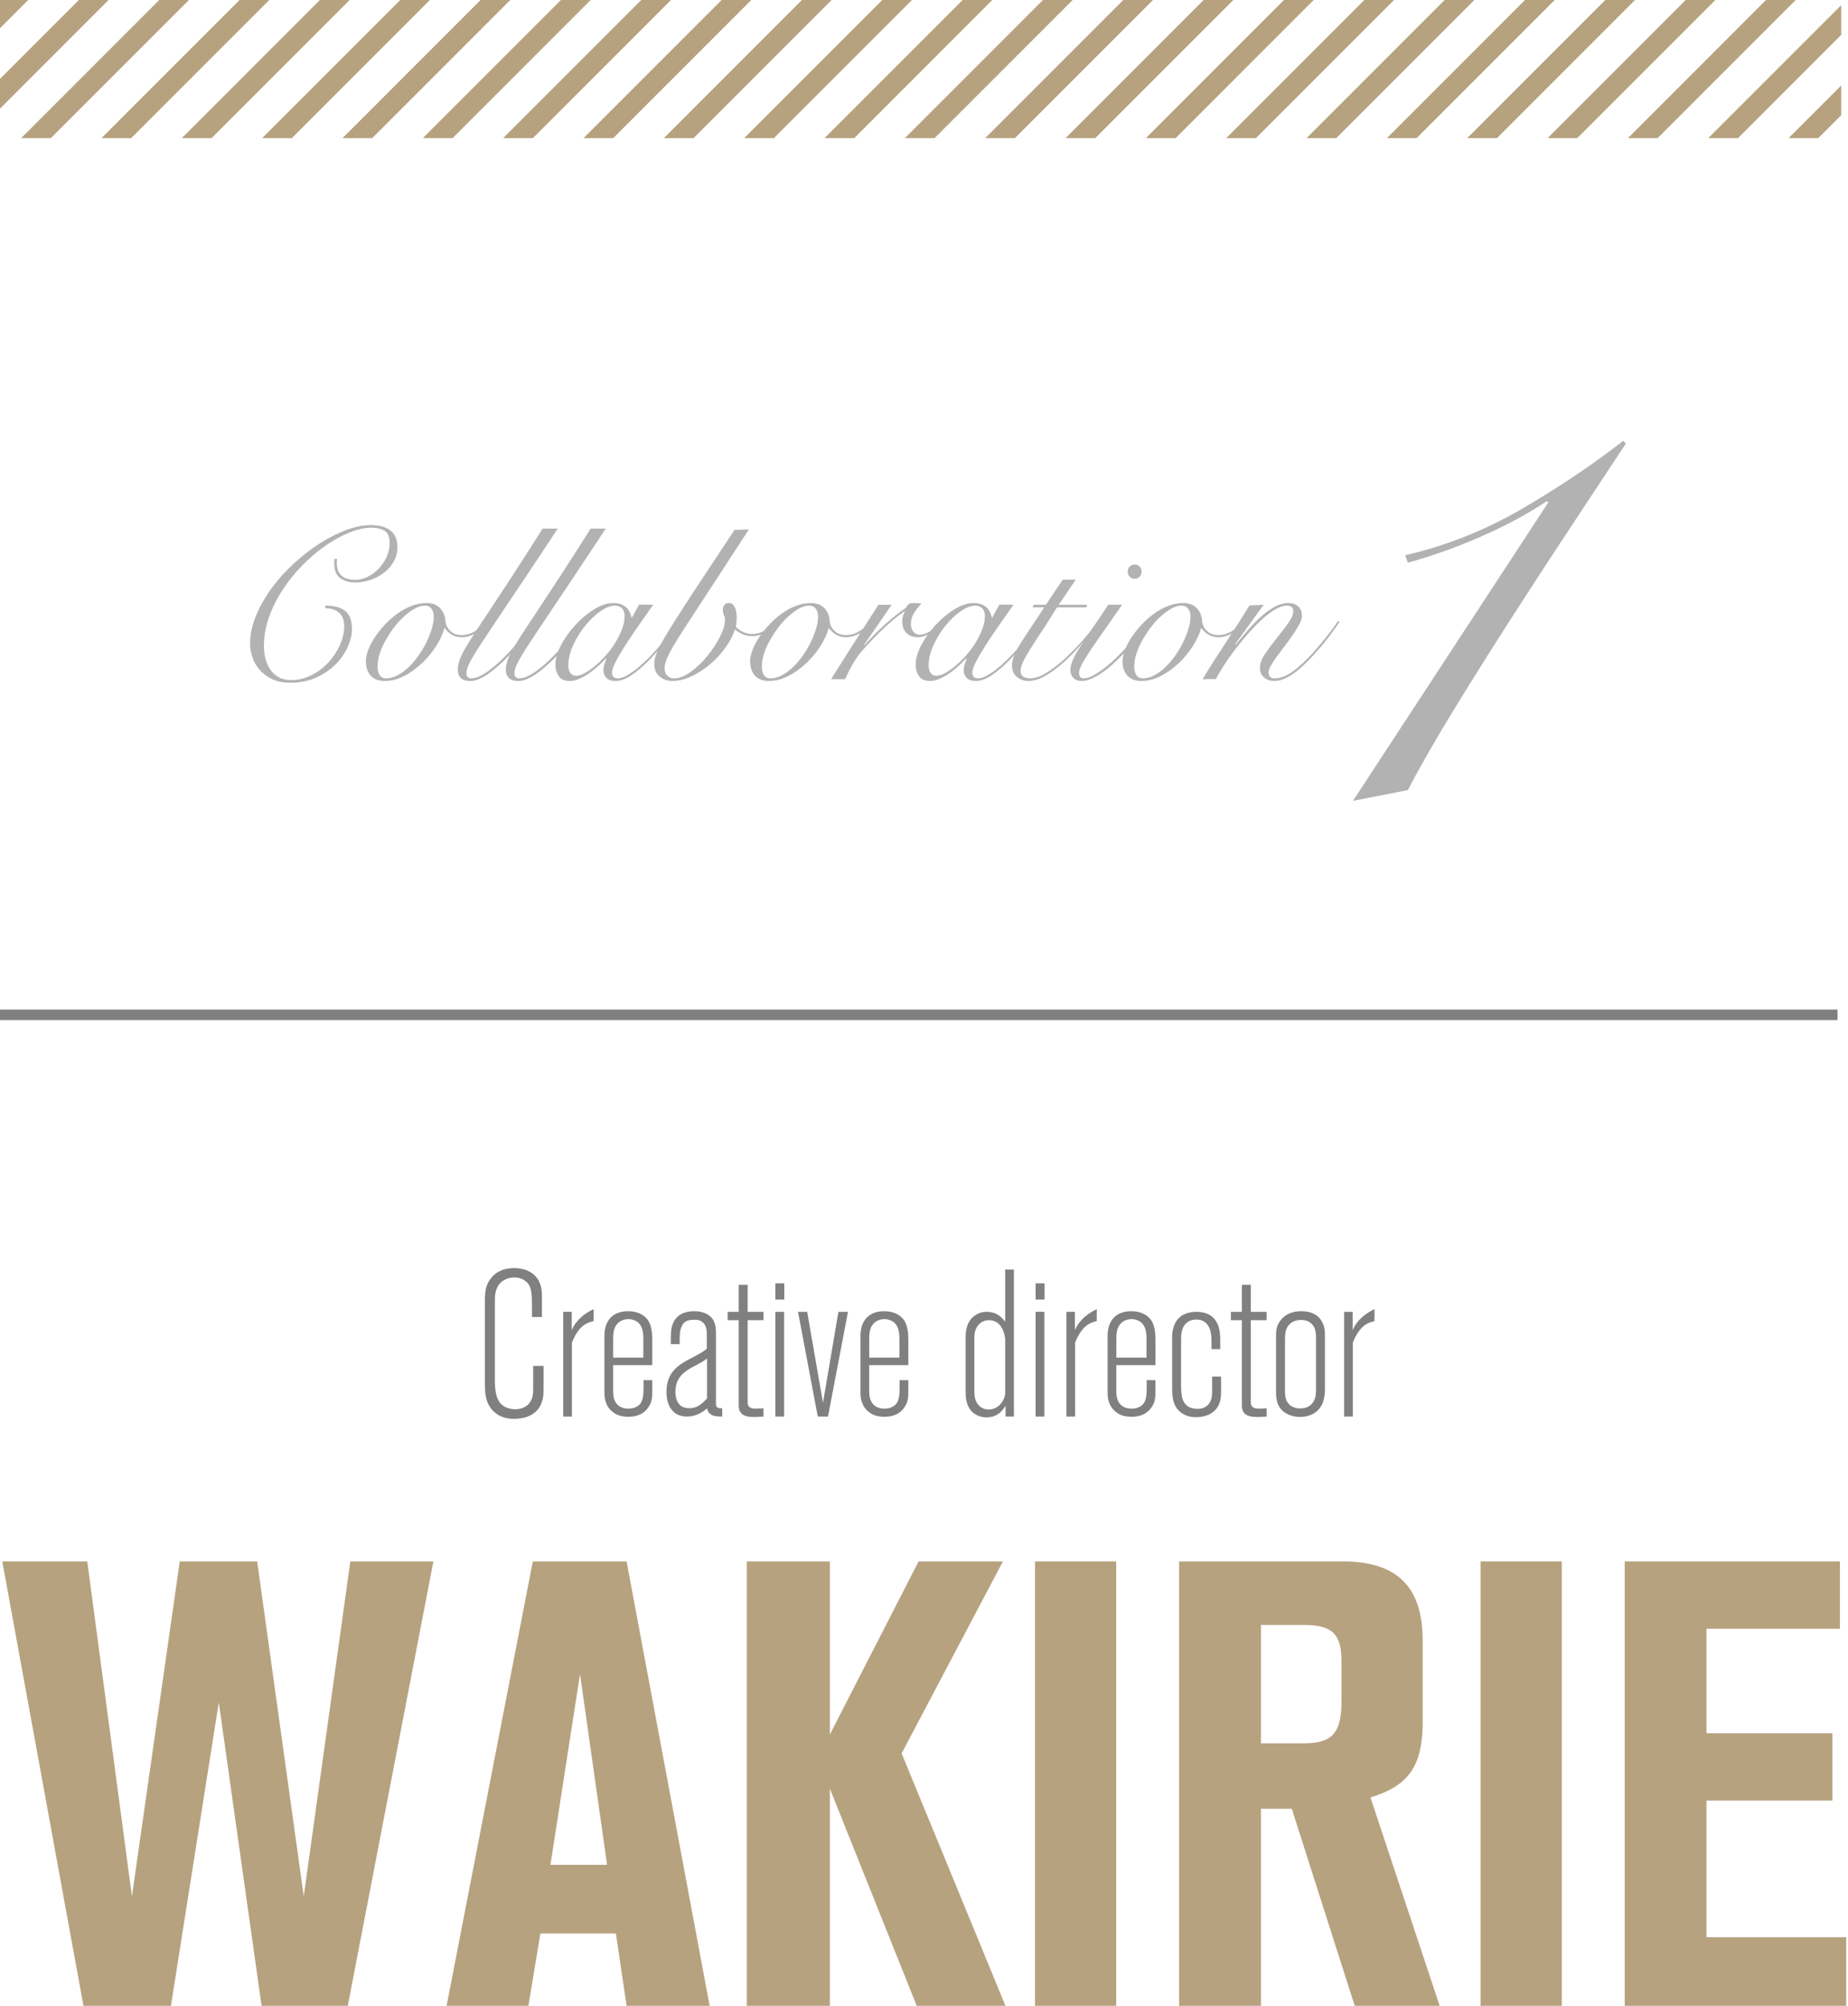 <?xml version="1.0" encoding="utf-8"?>
<!-- Generator: Adobe Illustrator 15.0.0, SVG Export Plug-In  -->
<!DOCTYPE svg PUBLIC "-//W3C//DTD SVG 1.1//EN" "http://www.w3.org/Graphics/SVG/1.1/DTD/svg11.dtd">
<svg version="1.1"
	 xmlns="http://www.w3.org/2000/svg" xmlns:xlink="http://www.w3.org/1999/xlink" xmlns:a="http://ns.adobe.com/AdobeSVGViewerExtensions/3.0/"
	 x="0px" y="0px" width="176px" height="191px" viewBox="46.707 10.082 176 191"
	 overflow="visible" enable-background="new 46.707 10.082 176 191" xml:space="preserve">
<defs>
</defs>
<path fill="#B2B2B2" d="M78.808,63.294c-0.014,0.083-0.021,0.165-0.021,0.248c0,0.068,0,0.151,0,0.247
	c0,0.288,0.052,0.529,0.154,0.721c0.104,0.193,0.237,0.348,0.402,0.464c0.164,0.117,0.354,0.199,0.566,0.248
	c0.213,0.048,0.43,0.071,0.648,0.071c0.372,0,0.75-0.093,1.135-0.278c0.385-0.185,0.734-0.439,1.051-0.762
	c0.316-0.323,0.573-0.697,0.773-1.124c0.198-0.425,0.299-0.872,0.299-1.339c0-0.577-0.158-0.965-0.475-1.165
	c-0.316-0.198-0.742-0.299-1.277-0.299c-0.619,0-1.299,0.148-2.041,0.443c-0.742,0.296-1.494,0.704-2.256,1.227
	c-0.764,0.522-1.498,1.141-2.205,1.854c-0.709,0.715-1.34,1.491-1.896,2.329s-1,1.718-1.33,2.638
	c-0.329,0.921-0.494,1.854-0.494,2.803c0,0.385,0.047,0.77,0.145,1.154c0.096,0.385,0.247,0.731,0.453,1.041
	c0.206,0.309,0.475,0.557,0.803,0.742c0.331,0.185,0.729,0.277,1.195,0.277c0.674,0,1.316-0.154,1.928-0.463
	c0.611-0.31,1.147-0.711,1.607-1.206c0.461-0.494,0.828-1.048,1.104-1.659c0.274-0.611,0.412-1.219,0.412-1.824
	c0-0.549-0.162-0.968-0.484-1.257c-0.323-0.288-0.76-0.433-1.309-0.433l-0.021-0.247c0.866,0,1.508,0.172,1.928,0.515
	c0.418,0.344,0.629,0.928,0.629,1.752c0,0.481-0.128,1.017-0.382,1.607c-0.255,0.591-0.629,1.144-1.124,1.659
	c-0.494,0.516-1.109,0.945-1.844,1.288c-0.735,0.344-1.576,0.516-2.525,0.516c-0.715,0-1.314-0.124-1.803-0.371
	s-0.883-0.557-1.186-0.928c-0.302-0.371-0.518-0.772-0.648-1.205c-0.131-0.434-0.195-0.835-0.195-1.206
	c0-0.865,0.186-1.748,0.556-2.648c0.371-0.899,0.862-1.769,1.474-2.606s1.315-1.625,2.113-2.36c0.796-0.734,1.617-1.374,2.462-1.916
	c0.845-0.543,1.69-0.973,2.535-1.288c0.845-0.316,1.618-0.475,2.318-0.475c0.866,0,1.511,0.179,1.938,0.536
	c0.426,0.357,0.638,0.879,0.638,1.566c0,0.48-0.112,0.927-0.339,1.339c-0.228,0.413-0.529,0.767-0.907,1.062
	c-0.378,0.296-0.807,0.529-1.287,0.701c-0.482,0.172-0.977,0.258-1.484,0.258c-0.536,0-0.996-0.127-1.381-0.382
	c-0.385-0.254-0.591-0.69-0.618-1.309c0-0.082,0-0.172,0-0.268c0-0.11,0.007-0.206,0.021-0.289H78.808z"/>
<path fill="#B2B2B2" d="M93.027,69.539c-0.329,0.371-0.7,0.666-1.112,0.886s-0.817,0.33-1.216,0.33c-0.385,0-0.715-0.086-0.99-0.258
	c-0.274-0.172-0.486-0.374-0.639-0.607h-0.041c-0.137,0.521-0.391,1.078-0.762,1.669s-0.814,1.134-1.33,1.628
	c-0.515,0.495-1.082,0.907-1.699,1.236c-0.619,0.33-1.251,0.495-1.896,0.495c-0.592,0-1.037-0.172-1.34-0.516
	c-0.303-0.343-0.453-0.804-0.453-1.381c0-0.302,0.076-0.652,0.227-1.051s0.36-0.8,0.629-1.206c0.268-0.404,0.584-0.804,0.947-1.195
	c0.364-0.392,0.76-0.741,1.186-1.051c0.426-0.309,0.875-0.557,1.35-0.742s0.951-0.278,1.433-0.278c0.563,0,0.999,0.165,1.309,0.495
	s0.478,0.756,0.505,1.277c0.027,0.316,0.176,0.608,0.443,0.876c0.268,0.269,0.635,0.402,1.102,0.402c0.413,0,0.801-0.104,1.164-0.31
	c0.365-0.206,0.705-0.474,1.021-0.804L93.027,69.539z M82.867,74.361c0.138,0.206,0.344,0.31,0.619,0.31
	c0.371,0,0.738-0.1,1.102-0.299c0.364-0.199,0.715-0.461,1.052-0.783c0.337-0.323,0.649-0.69,0.938-1.103s0.539-0.838,0.753-1.278
	c0.213-0.439,0.381-0.868,0.504-1.288c0.125-0.419,0.186-0.8,0.186-1.144c0-0.289-0.072-0.532-0.217-0.731s-0.367-0.299-0.669-0.299
	c-0.288,0-0.598,0.093-0.928,0.278c-0.329,0.186-0.663,0.43-0.999,0.731c-0.338,0.302-0.656,0.652-0.959,1.051
	s-0.574,0.811-0.814,1.236c-0.24,0.427-0.429,0.853-0.566,1.278c-0.137,0.426-0.205,0.824-0.205,1.195
	C82.662,73.874,82.73,74.155,82.867,74.361z"/>
<path fill="#B2B2B2" d="M99.828,60.409c-1.223,1.854-2.287,3.459-3.194,4.812c-0.907,1.353-1.683,2.511-2.329,3.473
	c-0.646,0.961-1.174,1.755-1.586,2.38s-0.736,1.137-0.969,1.535c-0.234,0.398-0.396,0.715-0.484,0.948
	c-0.09,0.233-0.135,0.433-0.135,0.598c0,0.344,0.151,0.516,0.453,0.516c0.344,0,0.746-0.142,1.207-0.423
	c0.459-0.281,0.954-0.666,1.482-1.154c0.529-0.487,1.068-1.058,1.619-1.71c0.549-0.653,1.084-1.351,1.607-2.092l0.227,0.082
	c-0.495,0.7-1.018,1.378-1.566,2.03c-0.551,0.652-1.079,1.219-1.588,1.7c-0.673,0.632-1.254,1.092-1.74,1.381
	c-0.488,0.288-0.932,0.433-1.33,0.433c-0.426,0-0.731-0.097-0.917-0.289c-0.186-0.191-0.278-0.446-0.278-0.762
	c0-0.289,0.051-0.588,0.154-0.896c0.104-0.31,0.279-0.681,0.525-1.113c0.248-0.433,0.574-0.958,0.979-1.577
	c0.405-0.618,0.907-1.377,1.505-2.276c0.598-0.9,1.301-1.972,2.113-3.216c0.809-1.243,1.744-2.703,2.802-4.379H99.828z"/>
<path fill="#B2B2B2" d="M104.402,60.409c-1.223,1.854-2.287,3.459-3.193,4.812c-0.907,1.353-1.684,2.511-2.329,3.473
	c-0.646,0.961-1.175,1.755-1.587,2.38s-0.736,1.137-0.969,1.535c-0.234,0.398-0.395,0.715-0.484,0.948s-0.134,0.433-0.134,0.598
	c0,0.344,0.151,0.516,0.452,0.516c0.344,0,0.746-0.142,1.207-0.423c0.46-0.281,0.955-0.666,1.483-1.154
	c0.528-0.487,1.068-1.058,1.618-1.71c0.549-0.653,1.085-1.351,1.607-2.092l0.227,0.082c-0.494,0.7-1.017,1.378-1.566,2.03
	c-0.549,0.652-1.078,1.219-1.587,1.7c-0.673,0.632-1.255,1.092-1.741,1.381c-0.488,0.288-0.932,0.433-1.329,0.433
	c-0.427,0-0.731-0.097-0.917-0.289c-0.186-0.191-0.278-0.446-0.278-0.762c0-0.289,0.052-0.588,0.154-0.896
	c0.103-0.31,0.278-0.681,0.525-1.113s0.573-0.958,0.979-1.577c0.404-0.618,0.906-1.377,1.504-2.276
	c0.598-0.9,1.302-1.972,2.113-3.216c0.811-1.243,1.744-2.703,2.803-4.379H104.402z"/>
<path fill="#B2B2B2" d="M107.576,67.643l1.34,0.021c-0.51,0.715-0.996,1.409-1.463,2.082c-0.468,0.673-0.883,1.295-1.248,1.865
	c-0.363,0.57-0.656,1.071-0.875,1.504c-0.221,0.433-0.33,0.773-0.33,1.021c0,0.357,0.186,0.536,0.557,0.536
	c0.289,0,0.656-0.142,1.102-0.423c0.447-0.281,0.932-0.67,1.454-1.164c0.522-0.495,1.058-1.072,1.607-1.731s1.071-1.36,1.566-2.103
	l0.124,0.042c-0.371,0.563-0.808,1.171-1.309,1.823c-0.502,0.653-1.027,1.261-1.577,1.824s-1.101,1.034-1.649,1.411
	c-0.549,0.379-1.064,0.567-1.545,0.567c-0.398,0-0.69-0.1-0.876-0.299s-0.278-0.437-0.278-0.711c0-0.192,0.031-0.382,0.093-0.567
	s0.127-0.374,0.196-0.566l-0.041-0.021c-0.18,0.192-0.402,0.416-0.67,0.67c-0.269,0.254-0.557,0.491-0.866,0.711
	s-0.628,0.405-0.958,0.557c-0.33,0.15-0.646,0.227-0.948,0.227c-0.509,0-0.866-0.158-1.071-0.475
	c-0.207-0.315-0.31-0.673-0.31-1.071c0-0.563,0.179-1.185,0.536-1.865c0.357-0.68,0.811-1.318,1.359-1.916
	c0.55-0.598,1.146-1.096,1.793-1.495c0.646-0.397,1.258-0.598,1.836-0.598c0.273,0,0.514,0.038,0.721,0.114
	c0.205,0.075,0.377,0.179,0.514,0.309c0.139,0.131,0.244,0.278,0.32,0.443s0.135,0.337,0.176,0.515h0.041L107.576,67.643z
	 M101.033,74.166c0.131,0.172,0.312,0.257,0.546,0.257s0.509-0.085,0.824-0.257s0.646-0.402,0.989-0.69
	c0.344-0.289,0.684-0.622,1.02-1c0.338-0.378,0.637-0.779,0.896-1.206c0.262-0.425,0.475-0.858,0.64-1.298s0.247-0.858,0.247-1.257
	c0-0.316-0.09-0.557-0.268-0.722s-0.398-0.247-0.66-0.247c-0.412,0-0.872,0.179-1.381,0.535c-0.508,0.357-0.988,0.814-1.441,1.371
	c-0.455,0.557-0.836,1.171-1.145,1.845c-0.309,0.673-0.464,1.318-0.464,1.937C100.837,73.75,100.902,73.994,101.033,74.166z"/>
<path fill="#B2B2B2" d="M118.024,60.491c-1.183,1.828-2.202,3.397-3.06,4.709c-0.859,1.312-1.588,2.426-2.186,3.339
	c-0.598,0.914-1.078,1.659-1.442,2.236s-0.643,1.051-0.835,1.422c-0.193,0.371-0.322,0.67-0.391,0.896s-0.104,0.443-0.104,0.649
	c0,0.275,0.082,0.498,0.247,0.67s0.378,0.258,0.64,0.258c0.494,0,1.026-0.206,1.596-0.619c0.57-0.412,1.096-0.913,1.578-1.504
	c0.48-0.591,0.882-1.202,1.205-1.834c0.322-0.632,0.484-1.175,0.484-1.629c0-0.15-0.035-0.299-0.104-0.442
	c-0.068-0.145-0.104-0.299-0.104-0.464c0-0.192,0.045-0.354,0.135-0.484c0.088-0.131,0.236-0.196,0.443-0.196
	c0.232,0,0.415,0.124,0.546,0.371c0.13,0.248,0.196,0.57,0.196,0.969c0,0.33-0.029,0.633-0.083,0.907
	c0.124,0.165,0.329,0.323,0.618,0.474c0.289,0.151,0.611,0.227,0.969,0.227c0.398,0,0.766-0.103,1.103-0.309s0.622-0.46,0.854-0.763
	l0.145,0.145c-0.219,0.274-0.516,0.532-0.886,0.772c-0.371,0.24-0.783,0.36-1.236,0.36c-0.316,0-0.612-0.058-0.886-0.175
	c-0.275-0.116-0.529-0.271-0.764-0.464c-0.178,0.563-0.477,1.137-0.896,1.721s-0.906,1.113-1.463,1.587
	c-0.557,0.475-1.146,0.859-1.772,1.154c-0.625,0.295-1.233,0.443-1.823,0.443c-0.481,0-0.891-0.142-1.227-0.423
	c-0.337-0.281-0.505-0.684-0.505-1.205c0-0.22,0.04-0.464,0.124-0.732c0.082-0.268,0.227-0.601,0.432-0.999
	c0.207-0.398,0.492-0.893,0.855-1.484c0.364-0.59,0.828-1.321,1.392-2.194c0.563-0.872,1.243-1.909,2.04-3.112
	c0.797-1.202,1.73-2.613,2.803-4.235L118.024,60.491z"/>
<path fill="#B2B2B2" d="M129.627,69.539c-0.33,0.371-0.701,0.666-1.113,0.886s-0.817,0.33-1.216,0.33
	c-0.385,0-0.714-0.086-0.989-0.258c-0.274-0.172-0.487-0.374-0.639-0.607h-0.041c-0.139,0.521-0.392,1.078-0.763,1.669
	s-0.814,1.134-1.329,1.628c-0.516,0.495-1.082,0.907-1.7,1.236c-0.618,0.33-1.251,0.495-1.896,0.495
	c-0.591,0-1.037-0.172-1.339-0.516c-0.303-0.343-0.454-0.804-0.454-1.381c0-0.302,0.075-0.652,0.228-1.051
	c0.15-0.398,0.359-0.8,0.628-1.206c0.269-0.404,0.584-0.804,0.948-1.195c0.363-0.392,0.758-0.741,1.185-1.051
	c0.426-0.309,0.876-0.557,1.351-0.742c0.473-0.186,0.951-0.278,1.432-0.278c0.563,0,1,0.165,1.309,0.495
	c0.31,0.33,0.478,0.756,0.505,1.277c0.027,0.316,0.175,0.608,0.443,0.876c0.269,0.269,0.636,0.402,1.103,0.402
	c0.412,0,0.801-0.104,1.164-0.31s0.704-0.474,1.021-0.804L129.627,69.539z M119.467,74.361c0.137,0.206,0.344,0.31,0.618,0.31
	c0.371,0,0.737-0.1,1.103-0.299c0.364-0.199,0.714-0.461,1.051-0.783c0.336-0.323,0.649-0.69,0.938-1.103
	c0.289-0.412,0.54-0.838,0.753-1.278c0.212-0.439,0.38-0.868,0.505-1.288c0.123-0.419,0.186-0.8,0.186-1.144
	c0-0.289-0.072-0.532-0.217-0.731c-0.144-0.199-0.367-0.299-0.67-0.299c-0.288,0-0.598,0.093-0.928,0.278
	c-0.329,0.186-0.662,0.43-1,0.731c-0.336,0.302-0.655,0.652-0.957,1.051c-0.303,0.398-0.574,0.811-0.814,1.236
	c-0.24,0.427-0.43,0.853-0.566,1.278c-0.138,0.426-0.206,0.824-0.206,1.195C119.261,73.874,119.329,74.155,119.467,74.361z"/>
<path fill="#B2B2B2" d="M131.625,67.663l-2.617,3.813l0.042,0.041c0.192-0.233,0.437-0.505,0.731-0.814
	c0.295-0.309,0.618-0.625,0.969-0.948c0.351-0.322,0.718-0.642,1.103-0.958c0.385-0.315,0.763-0.598,1.134-0.845
	c0.068-0.138,0.145-0.247,0.227-0.33c0.082-0.082,0.246-0.124,0.496-0.124c0.148,0,0.283,0.004,0.4,0.011
	c0.115,0.007,0.237,0.018,0.36,0.031c-0.233,0.233-0.46,0.519-0.68,0.854c-0.22,0.337-0.331,0.705-0.331,1.104
	c0,0.315,0.08,0.563,0.238,0.741c0.158,0.179,0.354,0.269,0.587,0.269c0.206,0,0.409-0.042,0.608-0.124s0.388-0.186,0.566-0.31
	c0.179-0.123,0.35-0.254,0.516-0.392c0.165-0.137,0.309-0.261,0.432-0.37l0.125,0.082c-0.139,0.138-0.296,0.285-0.475,0.443
	s-0.371,0.306-0.577,0.442c-0.206,0.138-0.426,0.251-0.659,0.341c-0.233,0.089-0.474,0.134-0.722,0.134
	c-0.44,0-0.794-0.134-1.061-0.402c-0.269-0.268-0.402-0.642-0.402-1.123c0-0.329,0.075-0.625,0.227-0.886l-0.041-0.041
	c-0.563,0.385-1.182,0.89-1.854,1.515c-0.674,0.625-1.388,1.363-2.145,2.215c-0.274,0.303-0.56,0.701-0.854,1.195
	c-0.296,0.495-0.553,1.003-0.772,1.525h-1.34c0.742-1.182,1.483-2.356,2.226-3.524c0.741-1.167,1.505-2.355,2.288-3.565H131.625z"/>
<path fill="#B2B2B2" d="M141.889,67.643l1.34,0.021c-0.509,0.715-0.996,1.409-1.463,2.082c-0.468,0.673-0.884,1.295-1.247,1.865
	c-0.364,0.57-0.656,1.071-0.876,1.504s-0.33,0.773-0.33,1.021c0,0.357,0.186,0.536,0.557,0.536c0.288,0,0.656-0.142,1.103-0.423
	s0.931-0.67,1.452-1.164c0.522-0.495,1.059-1.072,1.608-1.731c0.549-0.659,1.071-1.36,1.566-2.103l0.122,0.042
	c-0.369,0.563-0.806,1.171-1.308,1.823c-0.501,0.653-1.027,1.261-1.576,1.824c-0.55,0.563-1.1,1.034-1.648,1.411
	c-0.55,0.379-1.065,0.567-1.546,0.567c-0.398,0-0.69-0.1-0.876-0.299s-0.278-0.437-0.278-0.711c0-0.192,0.031-0.382,0.093-0.567
	s0.128-0.374,0.194-0.566l-0.04-0.021c-0.179,0.192-0.401,0.416-0.67,0.67c-0.268,0.254-0.556,0.491-0.865,0.711
	s-0.629,0.405-0.958,0.557c-0.33,0.15-0.646,0.227-0.948,0.227c-0.509,0-0.865-0.158-1.071-0.475
	c-0.206-0.315-0.31-0.673-0.31-1.071c0-0.563,0.179-1.185,0.536-1.865c0.355-0.68,0.811-1.318,1.359-1.916s1.147-1.096,1.794-1.495
	c0.646-0.397,1.257-0.598,1.834-0.598c0.274,0,0.515,0.038,0.721,0.114c0.206,0.075,0.378,0.179,0.515,0.309
	c0.137,0.131,0.245,0.278,0.32,0.443s0.133,0.337,0.176,0.515h0.041L141.889,67.643z M135.346,74.166
	c0.13,0.172,0.312,0.257,0.546,0.257s0.508-0.085,0.824-0.257s0.646-0.402,0.989-0.69c0.344-0.289,0.684-0.622,1.02-1
	c0.337-0.378,0.635-0.779,0.897-1.206c0.261-0.425,0.474-0.858,0.639-1.298s0.247-0.858,0.247-1.257
	c0-0.316-0.089-0.557-0.268-0.722s-0.398-0.247-0.659-0.247c-0.413,0-0.872,0.179-1.381,0.535c-0.509,0.357-0.989,0.814-1.444,1.371
	c-0.452,0.557-0.833,1.171-1.143,1.845c-0.309,0.673-0.464,1.318-0.464,1.937C135.149,73.75,135.215,73.994,135.346,74.166z"/>
<path fill="#B2B2B2" d="M149.164,65.272l-1.628,2.391h2.72l-0.123,0.248h-2.762c-0.55,0.893-1.041,1.666-1.474,2.318
	s-0.797,1.216-1.093,1.689c-0.295,0.475-0.519,0.873-0.67,1.195c-0.151,0.323-0.227,0.608-0.227,0.855
	c0,0.261,0.09,0.443,0.268,0.546c0.179,0.104,0.385,0.155,0.619,0.155c0.494,0,1.04-0.189,1.638-0.567s1.192-0.841,1.783-1.391
	s1.154-1.134,1.689-1.752c0.536-0.618,0.989-1.175,1.36-1.669l0.123,0.082c-0.467,0.591-0.979,1.213-1.534,1.865
	c-0.557,0.652-1.131,1.25-1.721,1.793c-0.591,0.543-1.186,0.992-1.783,1.35s-1.164,0.536-1.7,0.536
	c-0.426,0-0.794-0.131-1.103-0.392c-0.31-0.261-0.464-0.625-0.464-1.093c0-0.315,0.088-0.67,0.268-1.061
	c0.179-0.392,0.413-0.814,0.701-1.268c0.287-0.454,0.614-0.948,0.979-1.484s0.739-1.105,1.123-1.71h-1.111l0.123-0.248h1.153
	l1.606-2.391H149.164z"/>
<path fill="#B2B2B2" d="M153.574,67.663c-0.756,1.086-1.395,1.999-1.917,2.741c-0.521,0.742-0.944,1.36-1.267,1.854
	c-0.323,0.495-0.557,0.887-0.701,1.175c-0.145,0.289-0.217,0.522-0.217,0.701c0,0.357,0.145,0.536,0.434,0.536
	c0.274,0,0.594-0.1,0.958-0.299s0.745-0.457,1.144-0.773c0.398-0.315,0.797-0.673,1.195-1.071s0.773-0.794,1.123-1.186
	s0.66-0.769,0.928-1.133s0.464-0.663,0.586-0.896l0.166,0.103c-0.166,0.275-0.388,0.604-0.67,0.989
	c-0.281,0.385-0.601,0.78-0.958,1.186s-0.735,0.807-1.134,1.205s-0.804,0.756-1.216,1.072c-0.412,0.315-0.813,0.57-1.206,0.762
	c-0.391,0.192-0.752,0.289-1.081,0.289c-0.371,0-0.646-0.104-0.824-0.31c-0.179-0.206-0.269-0.433-0.269-0.68
	c0-0.289,0.065-0.595,0.196-0.917c0.13-0.323,0.34-0.718,0.628-1.186c0.289-0.467,0.663-1.033,1.124-1.7
	c0.46-0.666,1.013-1.487,1.658-2.463H153.574z M155.242,64.026c0.125,0.13,0.187,0.292,0.187,0.483c0,0.193-0.062,0.354-0.187,0.484
	c-0.122,0.131-0.28,0.196-0.473,0.196c-0.193,0-0.351-0.065-0.474-0.196c-0.124-0.13-0.187-0.291-0.187-0.484
	c0-0.191,0.062-0.354,0.187-0.483c0.123-0.131,0.28-0.196,0.474-0.196C154.962,63.83,155.12,63.896,155.242,64.026z"/>
<path fill="#B2B2B2" d="M165.095,69.539c-0.33,0.371-0.702,0.666-1.113,0.886c-0.412,0.22-0.817,0.33-1.216,0.33
	c-0.385,0-0.714-0.086-0.99-0.258c-0.273-0.172-0.486-0.374-0.638-0.607h-0.041c-0.138,0.521-0.392,1.078-0.763,1.669
	s-0.814,1.134-1.329,1.628c-0.516,0.495-1.082,0.907-1.7,1.236c-0.618,0.33-1.251,0.495-1.896,0.495
	c-0.591,0-1.037-0.172-1.339-0.516c-0.303-0.343-0.454-0.804-0.454-1.381c0-0.302,0.074-0.652,0.227-1.051
	c0.15-0.398,0.361-0.8,0.629-1.206c0.268-0.404,0.584-0.804,0.948-1.195c0.363-0.392,0.759-0.741,1.185-1.051
	c0.426-0.309,0.876-0.557,1.351-0.742c0.474-0.186,0.951-0.278,1.432-0.278c0.563,0,1,0.165,1.309,0.495
	c0.31,0.33,0.478,0.756,0.505,1.277c0.027,0.316,0.176,0.608,0.443,0.876c0.269,0.269,0.636,0.402,1.103,0.402
	c0.412,0,0.801-0.104,1.165-0.31c0.363-0.206,0.703-0.474,1.02-0.804L165.095,69.539z M154.935,74.361
	c0.137,0.206,0.343,0.31,0.618,0.31c0.371,0,0.738-0.1,1.102-0.299c0.365-0.199,0.715-0.461,1.052-0.783
	c0.337-0.323,0.649-0.69,0.938-1.103c0.288-0.412,0.539-0.838,0.752-1.278c0.213-0.439,0.381-0.868,0.505-1.288
	c0.124-0.419,0.186-0.8,0.186-1.144c0-0.289-0.072-0.532-0.217-0.731c-0.144-0.199-0.367-0.299-0.67-0.299
	c-0.288,0-0.598,0.093-0.927,0.278c-0.33,0.186-0.664,0.43-1,0.731c-0.337,0.302-0.656,0.652-0.958,1.051
	c-0.303,0.398-0.574,0.811-0.814,1.236c-0.24,0.427-0.43,0.853-0.566,1.278c-0.138,0.426-0.206,0.824-0.206,1.195
	C154.729,73.874,154.797,74.155,154.935,74.361z"/>
<path fill="#B2B2B2" d="M167.053,67.663l-2.721,3.771l0.041,0.042c0.289-0.344,0.625-0.746,1.01-1.206s0.797-0.896,1.237-1.309
	c0.438-0.412,0.896-0.759,1.37-1.041c0.474-0.281,0.944-0.423,1.412-0.423c0.412,0,0.731,0.114,0.957,0.341
	c0.228,0.227,0.341,0.519,0.341,0.876c0,0.22-0.079,0.48-0.237,0.783c-0.158,0.302-0.354,0.625-0.588,0.968
	c-0.232,0.344-0.487,0.694-0.762,1.052s-0.529,0.697-0.763,1.02c-0.233,0.323-0.43,0.618-0.587,0.887
	c-0.158,0.268-0.238,0.491-0.238,0.67c0,0.385,0.193,0.577,0.578,0.577c0.439,0,0.907-0.147,1.401-0.443
	c0.495-0.296,1.085-0.794,1.772-1.494c0.274-0.274,0.553-0.577,0.835-0.907c0.28-0.329,0.553-0.655,0.813-0.979
	s0.498-0.629,0.711-0.917c0.213-0.289,0.382-0.529,0.506-0.722l0.144,0.083c-0.274,0.412-0.628,0.903-1.062,1.473
	c-0.432,0.57-0.903,1.131-1.411,1.68c-0.303,0.33-0.611,0.646-0.928,0.948c-0.316,0.303-0.632,0.567-0.948,0.794
	c-0.315,0.227-0.629,0.405-0.938,0.535c-0.309,0.131-0.615,0.196-0.916,0.196c-0.399,0-0.729-0.11-0.99-0.33
	c-0.26-0.22-0.392-0.521-0.392-0.906c0-0.412,0.165-0.862,0.495-1.351c0.328-0.487,0.693-0.979,1.092-1.474
	c0.398-0.494,0.763-0.968,1.093-1.422c0.329-0.453,0.493-0.852,0.493-1.195c0-0.165-0.054-0.288-0.164-0.371
	c-0.11-0.082-0.254-0.123-0.433-0.123c-0.344,0-0.729,0.127-1.153,0.38c-0.427,0.254-0.863,0.589-1.31,1.007
	s-0.894,0.884-1.34,1.397s-0.862,1.027-1.246,1.541c-0.385,0.514-0.729,1.007-1.031,1.479c-0.302,0.473-0.528,0.866-0.68,1.182
	l-1.277,0.021c0.357-0.604,0.738-1.219,1.144-1.845c0.405-0.625,0.807-1.243,1.205-1.854s0.78-1.202,1.145-1.772
	c0.363-0.57,0.689-1.089,0.979-1.556L167.053,67.663z"/>
<path fill="#B7A27F" d="M79.829,201.061h-8.211l-4.075-28.89l-4.556,28.89h-8.331l-7.732-42.315h8.092l4.256,31.886l4.555-31.886
	h7.372l4.436,31.886l4.436-31.886h7.911L79.829,201.061z"/>
<path fill="#B7A27F" d="M106.382,201.061l-1.019-6.893h-7.192l-1.14,6.893H89.24l8.211-42.315h8.931l7.911,42.315H106.382z
	 M101.946,169.474l-2.816,18.161h5.394L101.946,169.474z"/>
<path fill="#B7A27F" d="M134.013,201.061l-8.271-20.679v20.679h-7.911v-42.315h7.911v16.482l8.451-16.482h8.031l-9.649,18.28
	l9.89,24.035H134.013z"/>
<path fill="#B7A27F" d="M145.281,201.061v-42.315h7.731v42.315H145.281z"/>
<path fill="#B7A27F" d="M175.728,201.061l-5.993-18.761h-2.938v18.761h-7.791v-42.315h15.582c5.156,0,7.613,2.397,7.613,7.552v7.672
	c0,4.195-1.26,6.113-4.975,7.252l6.593,19.84H175.728z M174.469,168.275c0-2.638-0.898-3.477-3.596-3.477h-4.076v11.268h4.076
	c2.697,0,3.596-0.959,3.596-4.016V168.275z"/>
<path fill="#B7A27F" d="M187.715,201.061v-42.315h7.731v42.315H187.715z"/>
<path fill="#B7A27F" d="M201.439,201.061v-42.315h20.498v6.413H209.23v9.949h11.988v6.413H209.23v13.007h13.307v6.533H201.439z"/>
<path fill="#808081" d="M98.3,143.607c-0.257,0.733-0.951,1.566-2.675,1.566c-1.666,0-2.34-1.111-2.538-1.705
	c-0.139-0.416-0.198-0.812-0.198-1.686v-7.591c0-0.853-0.02-1.605,0.516-2.319c0.555-0.773,1.368-1.051,2.26-1.051
	c1.051,0,2.061,0.416,2.458,1.447c0.198,0.496,0.198,1.109,0.198,1.248v1.963h-0.951v-0.932c0-1.051-0.021-1.625-0.258-2.081
	c-0.06-0.119-0.219-0.337-0.516-0.516c-0.179-0.099-0.438-0.237-0.912-0.237c-0.178,0-0.596,0.02-1.012,0.277
	c-0.891,0.535-0.832,1.685-0.832,1.922v6.898c0,0.753-0.059,1.942,0.357,2.637c0.139,0.258,0.337,0.436,0.575,0.574
	c0.416,0.219,0.832,0.238,1.011,0.238c0.436,0,0.713-0.119,0.871-0.199c0.873-0.455,0.833-1.426,0.833-1.684v-2.24h0.991v2.16
	C98.479,142.992,98.419,143.271,98.3,143.607z"/>
<path fill="#808081" d="M102.465,136.154c-0.812,0.477-1.209,1.566-1.289,1.764v7.037h-0.831v-9.971h0.812v1.745
	c0.218-0.495,0.377-0.675,0.595-0.932c0.356-0.377,0.693-0.674,1.486-1.07v1.13C102.98,135.937,102.684,136.016,102.465,136.154z"/>
<path fill="#808081" d="M108.393,144.162c-0.614,0.812-1.546,0.812-1.862,0.812c-0.278,0-0.595-0.039-0.853-0.119
	c-0.258-0.078-0.972-0.416-1.249-1.209c-0.12-0.297-0.158-0.535-0.158-1.109v-5.232c0-0.159,0-0.516,0.118-0.932
	c0.179-0.575,0.675-1.447,2.142-1.447c1.07,0,1.624,0.476,1.902,0.872c0.416,0.634,0.396,1.526,0.396,2.259v2.002h-3.727v2.459
	c0,0.078,0,0.416,0.079,0.713c0.119,0.396,0.417,0.971,1.408,0.971c0.119,0,0.634-0.02,0.99-0.355
	c0.06-0.061,0.198-0.199,0.277-0.437c0.159-0.437,0.14-0.952,0.14-1.923h0.832v1.13C108.829,143.211,108.77,143.666,108.393,144.162
	z M107.977,137.521c0-0.871-0.218-1.308-0.555-1.565c-0.139-0.099-0.437-0.277-0.872-0.277c-0.139,0-0.535,0.021-0.872,0.277
	c-0.535,0.417-0.575,1.03-0.575,1.646v1.744h2.874V137.521z"/>
<path fill="#808081" d="M114.321,144.678c-0.139-0.119-0.198-0.198-0.277-0.496c-0.277,0.219-0.911,0.773-1.923,0.773
	c-1.387,0-1.942-1.109-1.942-2.339c0-0.772,0.198-1.269,0.357-1.565c0.573-1.051,1.665-1.447,2.616-1.982
	c0.396-0.219,0.535-0.297,0.872-0.575v-1.13c0-0.516,0.02-1.109-0.476-1.447c-0.238-0.178-0.496-0.178-0.793-0.178
	c-0.734,0-0.991,0.316-1.131,0.635c-0.217,0.475-0.197,1.169-0.178,1.684h-0.852c0-1.09,0-1.525,0.238-2.041
	c0.495-1.109,1.723-1.09,2.041-1.09c0.416,0,0.793,0.079,1.169,0.277c0.773,0.436,0.853,1.13,0.853,1.922v6.7
	c0.04,0.356,0.317,0.337,0.594,0.337v0.793C114.856,144.955,114.559,144.896,114.321,144.678z M114.044,139.425
	c-0.198,0.159-0.416,0.298-0.634,0.417c-0.337,0.197-0.674,0.356-0.991,0.535c-0.912,0.555-1.388,1.169-1.388,2.26
	c0,0.316,0.06,1.525,1.309,1.525c0.772,0,1.229-0.416,1.704-0.932V139.425z"/>
<path fill="#808081" d="M117.297,144.638c-0.218-0.257-0.238-0.495-0.238-0.812v-8.048h-1.051v-0.793h1.051v-2.576h0.853v2.576
	h1.507v0.793h-1.507v7.85c0,0.574,0.575,0.574,0.753,0.574c0.258,0,0.496-0.02,0.754-0.039v0.793
	C118.326,145.034,117.674,145.034,117.297,144.638z"/>
<path fill="#808081" d="M120.549,133.815v-1.546h0.853v1.546H120.549z M120.549,144.955v-9.971h0.833v9.971H120.549z"/>
<path fill="#808081" d="M125.564,144.955h-0.973l-1.883-9.971h0.873l1.506,8.662l1.468-8.662h0.911L125.564,144.955z"/>
<path fill="#808081" d="M132.781,144.162c-0.615,0.812-1.547,0.812-1.863,0.812c-0.278,0-0.596-0.039-0.853-0.119
	c-0.258-0.078-0.972-0.416-1.249-1.209c-0.119-0.297-0.158-0.535-0.158-1.109v-5.232c0-0.159,0-0.516,0.119-0.932
	c0.178-0.575,0.674-1.447,2.141-1.447c1.07,0,1.625,0.476,1.902,0.872c0.416,0.634,0.396,1.526,0.396,2.259v2.002h-3.727v2.459
	c0,0.078,0,0.416,0.079,0.713c0.119,0.396,0.417,0.971,1.407,0.971c0.119,0,0.635-0.02,0.991-0.355
	c0.06-0.061,0.198-0.199,0.278-0.437c0.158-0.437,0.139-0.952,0.139-1.923h0.832v1.13
	C133.217,143.211,133.157,143.666,132.781,144.162z M132.364,137.521c0-0.871-0.218-1.308-0.556-1.565
	c-0.138-0.099-0.436-0.277-0.871-0.277c-0.139,0-0.535,0.021-0.872,0.277c-0.535,0.417-0.575,1.03-0.575,1.646v1.744h2.874V137.521z
	"/>
<path fill="#808081" d="M142.477,144.955v-1.051c-0.079,0.179-0.198,0.317-0.316,0.456c-0.198,0.237-0.654,0.674-1.507,0.674
	c-0.258,0-1.069-0.06-1.566-0.772c-0.376-0.535-0.416-1.15-0.416-1.744v-5.016c0-0.277-0.06-1.506,0.872-2.16
	c0.178-0.139,0.556-0.357,1.129-0.357c1.07,0,1.527,0.654,1.766,0.932v-4.955h0.832v13.994H142.477z M142.438,137.542
	c-0.04-0.179-0.119-1.13-0.812-1.565c-0.238-0.139-0.477-0.199-0.754-0.199c-0.634,0-1.109,0.437-1.287,1.012
	c-0.08,0.237-0.08,0.495-0.08,0.732v4.837c0,0.614,0.02,1.189,0.515,1.626c0.237,0.197,0.535,0.297,0.853,0.297
	c0.853,0,1.428-0.693,1.566-1.447V137.542z"/>
<path fill="#808081" d="M145.334,133.815v-1.546h0.852v1.546H145.334z M145.334,144.955v-9.971h0.832v9.971H145.334z"/>
<path fill="#808081" d="M150.389,136.154c-0.814,0.477-1.21,1.566-1.289,1.764v7.037h-0.832v-9.971h0.812v1.745
	c0.218-0.495,0.377-0.675,0.595-0.932c0.356-0.377,0.693-0.674,1.486-1.07v1.13C150.903,135.937,150.605,136.016,150.389,136.154z"
	/>
<path fill="#808081" d="M156.316,144.162c-0.615,0.812-1.547,0.812-1.863,0.812c-0.278,0-0.596-0.039-0.853-0.119
	c-0.259-0.078-0.972-0.416-1.249-1.209c-0.119-0.297-0.158-0.535-0.158-1.109v-5.232c0-0.159,0-0.516,0.119-0.932
	c0.178-0.575,0.674-1.447,2.141-1.447c1.07,0,1.625,0.476,1.902,0.872c0.416,0.634,0.396,1.526,0.396,2.259v2.002h-3.727v2.459
	c0,0.078,0,0.416,0.079,0.713c0.119,0.396,0.417,0.971,1.407,0.971c0.119,0,0.635-0.02,0.991-0.355
	c0.06-0.061,0.198-0.199,0.278-0.437c0.158-0.437,0.139-0.952,0.139-1.923h0.832v1.13
	C156.752,143.211,156.692,143.666,156.316,144.162z M155.899,137.521c0-0.871-0.218-1.308-0.555-1.565
	c-0.139-0.099-0.437-0.277-0.872-0.277c-0.139,0-0.535,0.021-0.872,0.277c-0.535,0.417-0.575,1.03-0.575,1.646v1.744h2.874V137.521z
	"/>
<path fill="#808081" d="M162.879,143.567c-0.317,1.051-1.27,1.447-2.3,1.447c-0.218,0-0.772-0.021-1.308-0.377
	c-0.893-0.595-0.932-1.585-0.932-2.537v-4.599c0-0.436,0.02-0.713,0.158-1.129c0.437-1.328,1.744-1.389,2.141-1.389
	c2.299,0,2.279,2.062,2.279,2.677v0.872h-0.832v-0.773c0-0.436-0.04-0.674-0.079-0.872c-0.159-0.693-0.595-1.169-1.349-1.169
	c-0.931,0-1.248,0.634-1.348,0.951c-0.118,0.337-0.118,0.832-0.118,0.893v4.281c0,0.039-0.021,0.951,0.139,1.446
	c0.139,0.396,0.476,0.932,1.427,0.932c0.872,0,1.189-0.556,1.288-0.872c0.079-0.238,0.1-0.496,0.1-0.754v-1.446h0.853v1.288
	C162.998,143.053,162.978,143.271,162.879,143.567z"/>
<path fill="#808081" d="M165.22,144.638c-0.218-0.257-0.238-0.495-0.238-0.812v-8.048h-1.05v-0.793h1.05v-2.576h0.853v2.576h1.506
	v0.793h-1.506v7.85c0,0.574,0.574,0.574,0.753,0.574c0.258,0,0.497-0.02,0.753-0.039v0.793
	C166.25,145.034,165.597,145.034,165.22,144.638z"/>
<path fill="#808081" d="M172.753,143.429c-0.416,1.447-1.783,1.565-2.22,1.565c-0.853,0-1.783-0.376-2.121-1.229
	c-0.158-0.377-0.178-0.812-0.178-1.209v-5.232c0-0.595,0.039-1.012,0.416-1.507c0.277-0.396,0.871-0.892,1.982-0.892
	c0.614,0,1.209,0.139,1.664,0.574c0.198,0.199,0.357,0.477,0.456,0.734c0.139,0.396,0.139,0.752,0.139,1.148v4.758
	C172.892,142.596,172.872,143.032,172.753,143.429z M172.04,137.463c0-0.575-0.06-1.11-0.575-1.467
	c-0.158-0.119-0.416-0.238-0.832-0.238c-0.16,0-0.595,0-0.952,0.277c-0.595,0.437-0.595,1.051-0.595,1.686v4.816
	c0,0.1,0,0.396,0.06,0.654c0.179,0.674,0.714,0.99,1.388,0.99c0.891,0,1.229-0.516,1.367-0.852c0.08-0.199,0.14-0.416,0.14-0.873
	V137.463z"/>
<path fill="#808081" d="M176.838,136.154c-0.812,0.477-1.209,1.566-1.288,1.764v7.037h-0.832v-9.971h0.812v1.745
	c0.218-0.495,0.376-0.675,0.595-0.932c0.356-0.377,0.693-0.674,1.486-1.07v1.13C177.354,135.937,177.057,136.016,176.838,136.154z"
	/>
<path fill="#B2B2B2" d="M194.165,57.918l-0.128-0.127c-0.892,0.595-1.869,1.179-2.932,1.752c-1.061,0.573-2.176,1.115-3.343,1.625
	c-1.169,0.51-2.348,0.978-3.536,1.401c-1.189,0.425-2.336,0.787-3.44,1.083l-0.254-0.701c3.863-0.892,7.538-2.346,11.021-4.364
	c3.481-2.017,6.73-4.193,9.747-6.53l0.255,0.255c-1.401,2.124-3.059,4.629-4.97,7.517c-1.911,2.889-3.844,5.851-5.797,8.887
	c-1.954,3.037-3.822,6.01-5.605,8.919c-1.784,2.91-3.249,5.469-4.396,7.676l-5.224,1.02L194.165,57.918z"/>
<line fill="none" stroke="#808081" stroke-miterlimit="10" x1="46.707" y1="106.704" x2="221.707" y2="106.704"/>
<g>
	<defs>
		<rect id="SVGID_1_" x="46.707" y="10.082" width="175.352" height="13.152"/>
	</defs>
	<clipPath id="SVGID_2_">
		<use xlink:href="#SVGID_1_"  overflow="visible"/>
	</clipPath>
	<g clip-path="url(#SVGID_2_)">
		<line fill="none" stroke="#B7A27F" stroke-width="2" stroke-miterlimit="10" x1="49.707" y1="0.707" x2="0.707" y2="49.707"/>
		<line fill="none" stroke="#B7A27F" stroke-width="2" stroke-miterlimit="10" x1="57.357" y1="0.707" x2="8.357" y2="49.707"/>
		<line fill="none" stroke="#B7A27F" stroke-width="2" stroke-miterlimit="10" x1="65.01" y1="0.707" x2="16.01" y2="49.707"/>
		<line fill="none" stroke="#B7A27F" stroke-width="2" stroke-miterlimit="10" x1="72.661" y1="0.707" x2="23.661" y2="49.707"/>
		<line fill="none" stroke="#B7A27F" stroke-width="2" stroke-miterlimit="10" x1="80.312" y1="0.707" x2="31.312" y2="49.707"/>
		<line fill="none" stroke="#B7A27F" stroke-width="2" stroke-miterlimit="10" x1="87.964" y1="0.707" x2="38.964" y2="49.707"/>
		<line fill="none" stroke="#B7A27F" stroke-width="2" stroke-miterlimit="10" x1="95.615" y1="0.707" x2="46.615" y2="49.707"/>
		<line fill="none" stroke="#B7A27F" stroke-width="2" stroke-miterlimit="10" x1="103.267" y1="0.707" x2="54.267" y2="49.707"/>
		<line fill="none" stroke="#B7A27F" stroke-width="2" stroke-miterlimit="10" x1="110.918" y1="0.707" x2="61.918" y2="49.707"/>
		<line fill="none" stroke="#B7A27F" stroke-width="2" stroke-miterlimit="10" x1="118.569" y1="0.707" x2="69.569" y2="49.707"/>
		<line fill="none" stroke="#B7A27F" stroke-width="2" stroke-miterlimit="10" x1="126.221" y1="0.707" x2="77.221" y2="49.707"/>
		<line fill="none" stroke="#B7A27F" stroke-width="2" stroke-miterlimit="10" x1="133.872" y1="0.707" x2="84.872" y2="49.707"/>
		<line fill="none" stroke="#B7A27F" stroke-width="2" stroke-miterlimit="10" x1="141.523" y1="0.707" x2="92.523" y2="49.707"/>
		<line fill="none" stroke="#B7A27F" stroke-width="2" stroke-miterlimit="10" x1="149.175" y1="0.707" x2="100.175" y2="49.707"/>
		<line fill="none" stroke="#B7A27F" stroke-width="2" stroke-miterlimit="10" x1="156.826" y1="0.707" x2="107.826" y2="49.707"/>
		<line fill="none" stroke="#B7A27F" stroke-width="2" stroke-miterlimit="10" x1="164.478" y1="0.707" x2="115.478" y2="49.707"/>
		<line fill="none" stroke="#B7A27F" stroke-width="2" stroke-miterlimit="10" x1="172.129" y1="0.707" x2="123.129" y2="49.707"/>
		<line fill="none" stroke="#B7A27F" stroke-width="2" stroke-miterlimit="10" x1="179.78" y1="0.707" x2="130.78" y2="49.707"/>
		<line fill="none" stroke="#B7A27F" stroke-width="2" stroke-miterlimit="10" x1="187.432" y1="0.707" x2="138.432" y2="49.707"/>
		<line fill="none" stroke="#B7A27F" stroke-width="2" stroke-miterlimit="10" x1="195.084" y1="0.707" x2="146.084" y2="49.707"/>
		<line fill="none" stroke="#B7A27F" stroke-width="2" stroke-miterlimit="10" x1="202.734" y1="0.707" x2="153.734" y2="49.707"/>
		<line fill="none" stroke="#B7A27F" stroke-width="2" stroke-miterlimit="10" x1="210.386" y1="0.707" x2="161.386" y2="49.707"/>
		<line fill="none" stroke="#B7A27F" stroke-width="2" stroke-miterlimit="10" x1="218.037" y1="0.707" x2="169.037" y2="49.707"/>
		<line fill="none" stroke="#B7A27F" stroke-width="2" stroke-miterlimit="10" x1="225.688" y1="0.707" x2="176.688" y2="49.707"/>
		<line fill="none" stroke="#B7A27F" stroke-width="2" stroke-miterlimit="10" x1="233.34" y1="0.707" x2="184.34" y2="49.707"/>
		<line fill="none" stroke="#B7A27F" stroke-width="2" stroke-miterlimit="10" x1="240.99" y1="0.707" x2="191.99" y2="49.707"/>
		<line fill="none" stroke="#B7A27F" stroke-width="2" stroke-miterlimit="10" x1="248.643" y1="0.707" x2="199.643" y2="49.707"/>
		<line fill="none" stroke="#B7A27F" stroke-width="2" stroke-miterlimit="10" x1="256.293" y1="0.707" x2="207.294" y2="49.707"/>
		<line fill="none" stroke="#B7A27F" stroke-width="2" stroke-miterlimit="10" x1="263.945" y1="0.707" x2="214.945" y2="49.707"/>
		<line fill="none" stroke="#B7A27F" stroke-width="2" stroke-miterlimit="10" x1="271.597" y1="0.707" x2="222.597" y2="49.707"/>
		<line fill="none" stroke="#B7A27F" stroke-width="2" stroke-miterlimit="10" x1="279.248" y1="0.707" x2="230.248" y2="49.707"/>
		<line fill="none" stroke="#B7A27F" stroke-width="2" stroke-miterlimit="10" x1="286.899" y1="0.707" x2="237.899" y2="49.707"/>
	</g>
</g>
</svg>
